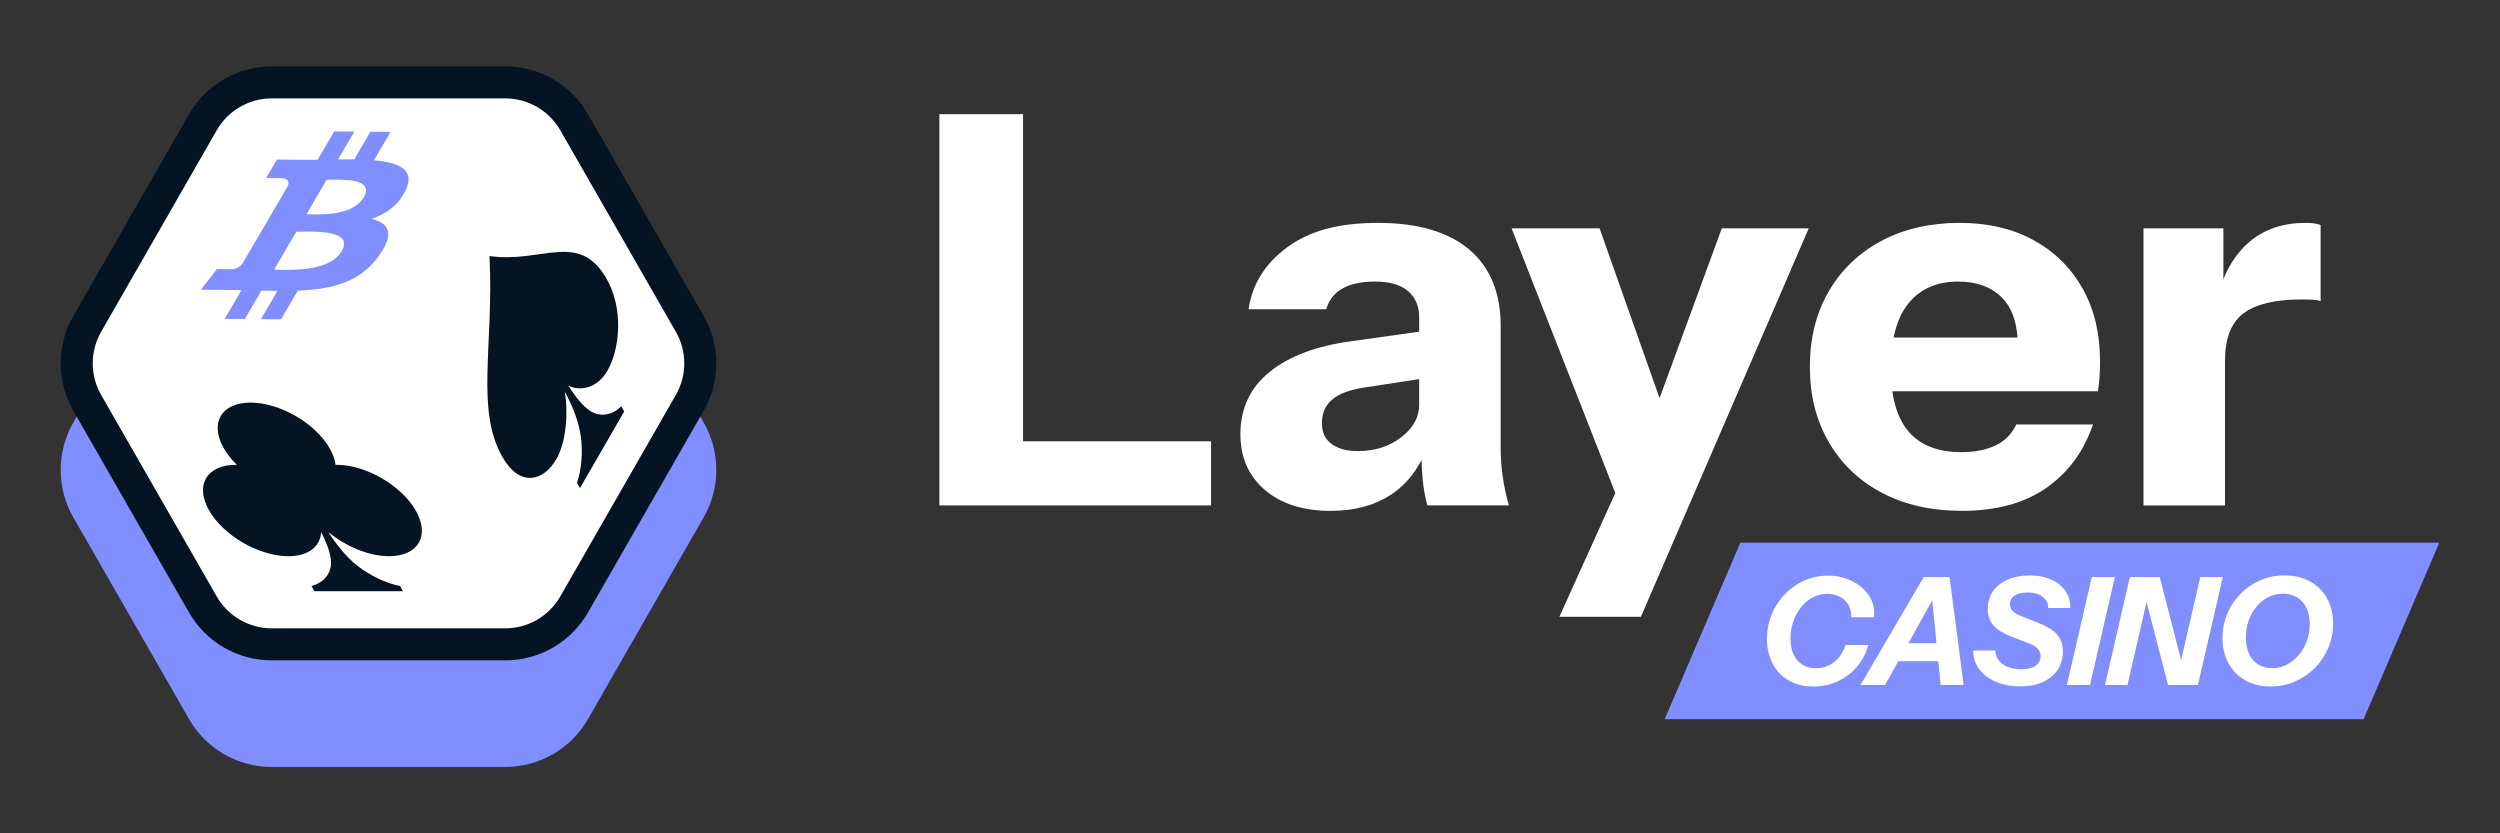 <svg xmlns="http://www.w3.org/2000/svg" id="Layer_1" viewBox="0 0 1650 550"><rect x="0" y="0" width="1650" height="550" fill="#333333" stroke="none"/><defs><style>.cls-1{fill:#fff;}.cls-2{fill:#041423;}.cls-3{fill:#818eff;}</style></defs><g><path class="cls-3" d="M464.44,278.9l-76.38-133.16c-11.2-19.53-32-31.58-54.52-31.58H179.28c-22.52,0-43.32,12.05-54.52,31.58L48.38,278.9c-11.11,19.37-11.11,43.18,0,62.54l76.38,133.16c11.2,19.53,32,31.58,54.52,31.58h154.26c22.52,0,43.32-12.05,54.52-31.58l76.38-133.16c11.11-19.37,11.11-43.18,0-62.54Z"></path><g><path class="cls-2" d="M124.76,75.39L48.38,208.55c-11.11,19.37-11.11,43.18,0,62.54l76.38,133.16c11.2,19.53,32,31.58,54.52,31.58h154.26c22.52,0,43.32-12.05,54.52-31.58l76.38-133.16c11.11-19.37,11.11-43.18,0-62.54l-76.38-133.16c-11.2-19.53-32-31.58-54.52-31.58H179.28c-22.52,0-43.32,12.05-54.52,31.58Z"></path><path class="cls-1" d="M143.04,85.97L66.75,218.99c-7.4,12.9-7.4,28.76,0,41.66l76.3,133.02c7.46,13.01,21.32,21.03,36.31,21.03h154.1c15,0,28.85-8.02,36.31-21.03l76.3-133.02c7.4-12.9,7.4-28.76,0-41.66l-76.3-133.02c-7.46-13.01-21.32-21.03-36.31-21.03H179.36c-15,0-28.85,8.02-36.31,21.03Z"></path><path class="cls-2" d="M323.06,168.98c34.53,4.98,58.8-16.81,77.14,14.75,11.36,19.55,9.12,46.35,.72,60.89-6.93,12-18.36,13.67-25.81,9.89,5.15,8.2,11.03,15.61,17.11,18.11,5.78,2.39,12.69,.81,17.8-4.48l1.98,3.4-29.22,50.61-1.98-3.4c3.05-8.83,3.94-20.77,2.53-30.74-1.48-10.47-5.78-20.62-10.55-29.48,2.21,12.86,1.28,32.61-5.64,44.59-8.41,14.56-23.91,18.5-35.27-1.04-18.34-31.57-5.81-73.52-8.81-133.11Z"></path><path class="cls-2" d="M165.35,265.72c19.29,0,42.68,13.5,52.23,30.16,2.2,3.84,3.49,7.54,3.9,10.92,.21-.02,.43-.02,.67-.02,19.29,0,42.68,13.5,52.23,30.16,9.55,16.65,1.65,30.16-17.64,30.16-13.37,0-28.67-6.47-40-15.98,5.15,8.12,11.5,16.32,19.37,22.48,7.93,6.2,18.72,11.4,27.91,13.17l1.96,3.42h-58.46l-1.96-3.42c7.13-1.78,11.97-6.97,12.79-13.17,.81-6.15-2.25-14.35-6.42-22.48-.42,9.51-8.3,15.98-21.67,15.98-19.29,0-42.68-13.5-52.23-30.16-9.55-16.65-1.65-30.16,17.64-30.16,.22,0,.46,0,.68,.02-3.47-3.38-6.43-7.08-8.64-10.92-9.55-16.65-1.65-30.16,17.64-30.16Z"></path><path class="cls-3" d="M245.23,144.45c11.19,2.74,15.38,9.26,5.29,23.77-12.42,17.97-30.9,22.65-53.93,23.59l-11.08,18.92-13.31-.11,10.93-18.67c-.93,0-1.86,0-2.79-.02-2.56-.03-5.15-.08-7.79-.15l-10.95,18.75-13.32-.08,11.06-18.95c-3.09-.06-6.25-.12-9.45-.15l-17.31-.15,10.58-13.59,9.7,.07c3.75,.01,6.11-2.31,7.19-3.75l17.48-29.87,12.53-21.45c.82-2.29,.62-4.99-4.7-5.04l-9.72-.07,7.1-12.2,18.33,.16c2.78,.09,5.59,.06,8.55,0l10.93-18.72,13.31,.11-10.76,18.38c3.62-.05,7.22-.07,10.71-.06l10.63-18.21,13.34,.11-10.93,18.72c16.42,1.43,27.39,6.08,20.98,19.59-4.64,9.88-12.9,15.79-22.6,19.06Zm-58.47,33.68c11.74,.12,31.86-.56,38.76-12.37,6.58-11.25-8.91-12.79-20.68-12.92-3.72-.04-7.08,.07-9.24,.05l-14.7,25.13c.83,0,1.83,.05,2.96,.06,.89,.02,1.86,.03,2.9,.04m28.83-59.5l-13.28,22.78c1.35,.01,3.19,.08,5.36,.1,9.83,.1,26.21-.69,32.38-11.24,5.96-10.2-6.84-11.59-16.67-11.69-3.13-.03-5.97,.07-7.79,.06"></path></g></g><g><g><polygon class="cls-1" points="675.22 75.37 619.99 75.37 619.99 333.58 645.81 333.58 675.22 333.58 799.3 333.58 799.3 291.27 675.22 291.27 675.22 75.37"></polygon><path class="cls-1" d="M990.45,295.93v-80.69c0-21.99-6.94-38.85-20.8-50.57-13.87-11.71-33.95-17.57-60.25-17.57s-45.31,5.38-59.89,16.14c-14.59,10.76-23.08,24.39-25.46,40.88h51.28c1.67-5.97,5.2-10.52,10.58-13.63,5.38-3.1,12.61-4.66,21.7-4.66,9.56,0,16.79,2.1,21.7,6.28,4.9,4.19,7.35,9.99,7.35,17.39v9.41l-45.19,6.37c-22.95,3.11-40.82,9.86-53.61,20.26-12.79,10.4-19.19,24.09-19.19,41.06,0,15.3,5.38,27.56,16.14,36.76,10.76,9.21,25.22,13.81,43.39,13.81,15.54,0,28.69-3.47,39.45-10.4,8.63-5.56,15.46-13.32,20.56-23.19,.13,4.79,.39,9.2,.78,13.15,.6,5.98,1.62,11.6,3.05,16.85h53.79c-1.92-6.93-3.29-13.45-4.12-19.54-.84-6.1-1.26-12.13-1.26-18.11Zm-65.63-7.35c-7.89,6.1-17.45,9.15-28.69,9.15-7.17,0-12.91-1.55-17.21-4.66-4.31-3.1-6.46-7.65-6.46-13.63,0-6.69,2.27-11.95,6.81-15.78,4.54-3.82,11.59-6.46,21.16-7.89l36.22-5.55v17.03c0,8.13-3.94,15.24-11.83,21.34Z"></path><polygon class="cls-1" points="1095.31 262.79 1055.72 150.68 997.63 150.68 1066.11 325.39 1029.18 407.1 1082.98 407.1 1193.79 150.68 1136.41 150.68 1095.31 262.79"></polygon><path class="cls-1" d="M1342.27,158.57c-13.87-7.65-30.25-11.48-49.13-11.48s-36.82,4.01-51.65,12.01c-14.83,8.01-26.36,19.13-34.61,33.35-8.25,14.23-12.37,30.79-12.37,49.67s4.12,35.15,12.37,49.49c8.25,14.34,19.9,25.52,34.97,33.53,15.06,8.01,32.75,12.01,53.08,12.01,22.71,0,41.3-5.08,55.77-15.24,14.46-10.16,24.68-24.08,30.66-41.78h-50.56c-3.11,6.45-7.77,11.12-13.99,13.99-6.22,2.87-13.63,4.3-22.23,4.3-15.54,0-27.2-4.54-34.97-13.63-5.51-6.44-9.05-15.29-10.66-26.54h135.64c.48-2.87,.83-5.92,1.07-9.14,.24-3.23,.36-6.75,.36-10.58,0-18.41-3.83-34.43-11.48-48.06-7.65-13.63-18.41-24.26-32.28-31.92Zm-49.85,27.26c12.19,0,21.81,3.53,28.87,10.58,5.98,5.98,9.4,14.79,10.31,26.36h-81.81c1.86-9.27,5.12-16.81,9.82-22.59,7.77-9.56,18.71-14.35,32.82-14.35Z"></path><path class="cls-1" d="M1521.58,147.1c-14.59,0-26.78,4.07-36.58,12.19-7.45,6.18-13.3,14.5-17.57,24.96v-33.56h-52.72v182.9h53.79v-95.4c0-14.82,4.06-25.28,12.19-31.38,8.12-6.1,20.8-9.15,38.01-9.15,3.1,0,5.74,.06,7.89,.18,2.15,.12,3.82,.42,5.02,.9v-50.21c-2.15-.95-5.5-1.43-10.04-1.43Z"></path></g><g><polygon class="cls-3" points="1560.01 474.69 1098.7 474.69 1148.63 358.17 1609.95 358.17 1560.01 474.69"></polygon><g><path class="cls-1" d="M1218.04,425.68c-1.52,4.75-3.99,8.49-7.42,11.23-3.43,2.74-7.42,4.11-11.97,4.11-5.21,0-9.33-1.73-12.37-5.19-3.03-3.46-4.55-8.23-4.55-14.3,0-3.17,.4-6.22,1.19-9.15,.79-2.93,1.91-5.64,3.36-8.11,1.45-2.47,3.17-4.63,5.14-6.48,1.98-1.85,4.2-3.28,6.68-4.3,2.47-1.02,5.09-1.53,7.86-1.53,2.51,0,4.77,.4,6.78,1.19,2.01,.79,3.71,1.9,5.1,3.31,1.38,1.42,2.42,3.05,3.11,4.9,.69,1.85,.97,3.86,.84,6.04h15.04c.46-3.89-.01-7.5-1.43-10.83-1.42-3.33-3.56-6.23-6.43-8.71-2.87-2.47-6.22-4.42-10.04-5.84-3.83-1.42-7.95-2.13-12.37-2.13-3.7,0-7.24,.48-10.64,1.44-3.4,.96-6.58,2.34-9.55,4.15-2.97,1.82-5.67,3.96-8.11,6.43-2.44,2.47-4.55,5.24-6.33,8.31-1.78,3.07-3.17,6.33-4.15,9.79-.99,3.46-1.52,7.11-1.58,10.93-.07,6.4,1.15,12.02,3.66,16.87,2.5,4.85,6.08,8.61,10.73,11.28,4.65,2.67,10.07,4.01,16.27,4.01,5.74,0,11.06-1.14,15.98-3.41,4.92-2.28,9.14-5.47,12.67-9.6s6.05-8.92,7.57-14.4h-15.04Z"></path><path class="cls-1" d="M1283.83,380.87h-14.15l-41.75,71.23h16.22l8.76-15.73h26.37l1.57,15.73h15.14l-9.3-71.23h-2.87Zm-24.3,43.63l15.74-28.27,2.83,28.27h-18.57Z"></path><path class="cls-1" d="M1345.17,411.04l-11.28-4.45c-2.57-.99-4.44-2.11-5.59-3.36-1.15-1.25-1.73-2.7-1.73-4.35s.48-3.15,1.43-4.3c.96-1.15,2.31-2.03,4.06-2.62,1.75-.59,3.81-.89,6.18-.89,2.77,0,5.18,.43,7.22,1.29,2.04,.86,3.63,2.05,4.75,3.56,1.12,1.52,1.65,3.3,1.58,5.34h14.64c.07-3.17-.54-6.07-1.83-8.71-1.29-2.64-3.11-4.91-5.49-6.83-2.37-1.91-5.21-3.38-8.51-4.4-3.3-1.02-6.96-1.53-10.98-1.53-5.54,0-10.39,.91-14.54,2.72-4.16,1.82-7.39,4.39-9.7,7.72-2.31,3.33-3.46,7.24-3.46,11.72,0,4.22,1.22,7.77,3.66,10.64,2.44,2.87,6.27,5.33,11.48,7.37l12.27,4.75c2.57,.99,4.45,2.14,5.64,3.46,1.19,1.32,1.78,2.93,1.78,4.85,0,2.77-1.11,4.92-3.31,6.43-2.21,1.52-5.36,2.28-9.45,2.28-2.5,0-4.81-.3-6.92-.89-2.11-.59-3.93-1.45-5.44-2.57-1.52-1.12-2.67-2.44-3.46-3.96-.79-1.52-1.19-3.17-1.19-4.95h-14.64c-.07,3.43,.66,6.58,2.18,9.45,1.52,2.87,3.64,5.36,6.38,7.47,2.73,2.11,6,3.76,9.79,4.95,3.79,1.19,7.93,1.78,12.41,1.78,5.8,0,10.82-.94,15.04-2.82,4.22-1.88,7.5-4.55,9.84-8.01,2.34-3.46,3.51-7.57,3.51-12.32,0-4.48-1.26-8.16-3.76-11.03-2.51-2.87-6.69-5.46-12.56-7.77Z"></path><polygon class="cls-1" points="1380.59 380.87 1364.16 452.1 1379.4 452.1 1395.82 380.87 1380.59 380.87"></polygon><polygon class="cls-1" points="1452.21 380.87 1439.53 435.65 1425.4 380.87 1405.71 380.87 1389.29 452.1 1404.13 452.1 1416.73 397.31 1430.94 452.1 1450.63 452.1 1467.05 380.87 1452.21 380.87"></polygon><path class="cls-1" d="M1535.86,394.96c-2.67-4.78-6.41-8.51-11.23-11.18-4.81-2.67-10.45-4.01-16.92-4.01-5.67,0-10.98,1.07-15.93,3.21-4.94,2.15-9.28,5.11-13.01,8.9-3.73,3.79-6.65,8.19-8.76,13.21-2.11,5.01-3.17,10.39-3.17,16.12,0,6.27,1.34,11.81,4,16.62,2.67,4.82,6.38,8.56,11.13,11.23,4.75,2.67,10.26,4.01,16.52,4.01,5.67,0,11.01-1.07,16.03-3.21,5.01-2.14,9.41-5.13,13.21-8.95,3.79-3.82,6.76-8.24,8.9-13.26,2.14-5.01,3.21-10.39,3.21-16.13,0-6.26-1.33-11.79-4-16.57Zm-13.35,28.19c-1.29,3.53-3.09,6.63-5.39,9.3-2.31,2.67-4.96,4.76-7.96,6.28-3,1.52-6.21,2.27-9.65,2.27s-6.54-.82-9.15-2.47c-2.61-1.65-4.6-3.97-5.99-6.98-1.38-3-2.08-6.58-2.08-10.73s.63-7.88,1.88-11.38,3-6.56,5.24-9.2c2.24-2.64,4.83-4.7,7.77-6.18,2.93-1.48,6.12-2.23,9.55-2.23,3.63,0,6.76,.83,9.4,2.47,2.64,1.65,4.68,3.97,6.13,6.98,1.45,3,2.18,6.55,2.18,10.63s-.64,7.7-1.93,11.23Z"></path></g></g></g></svg>